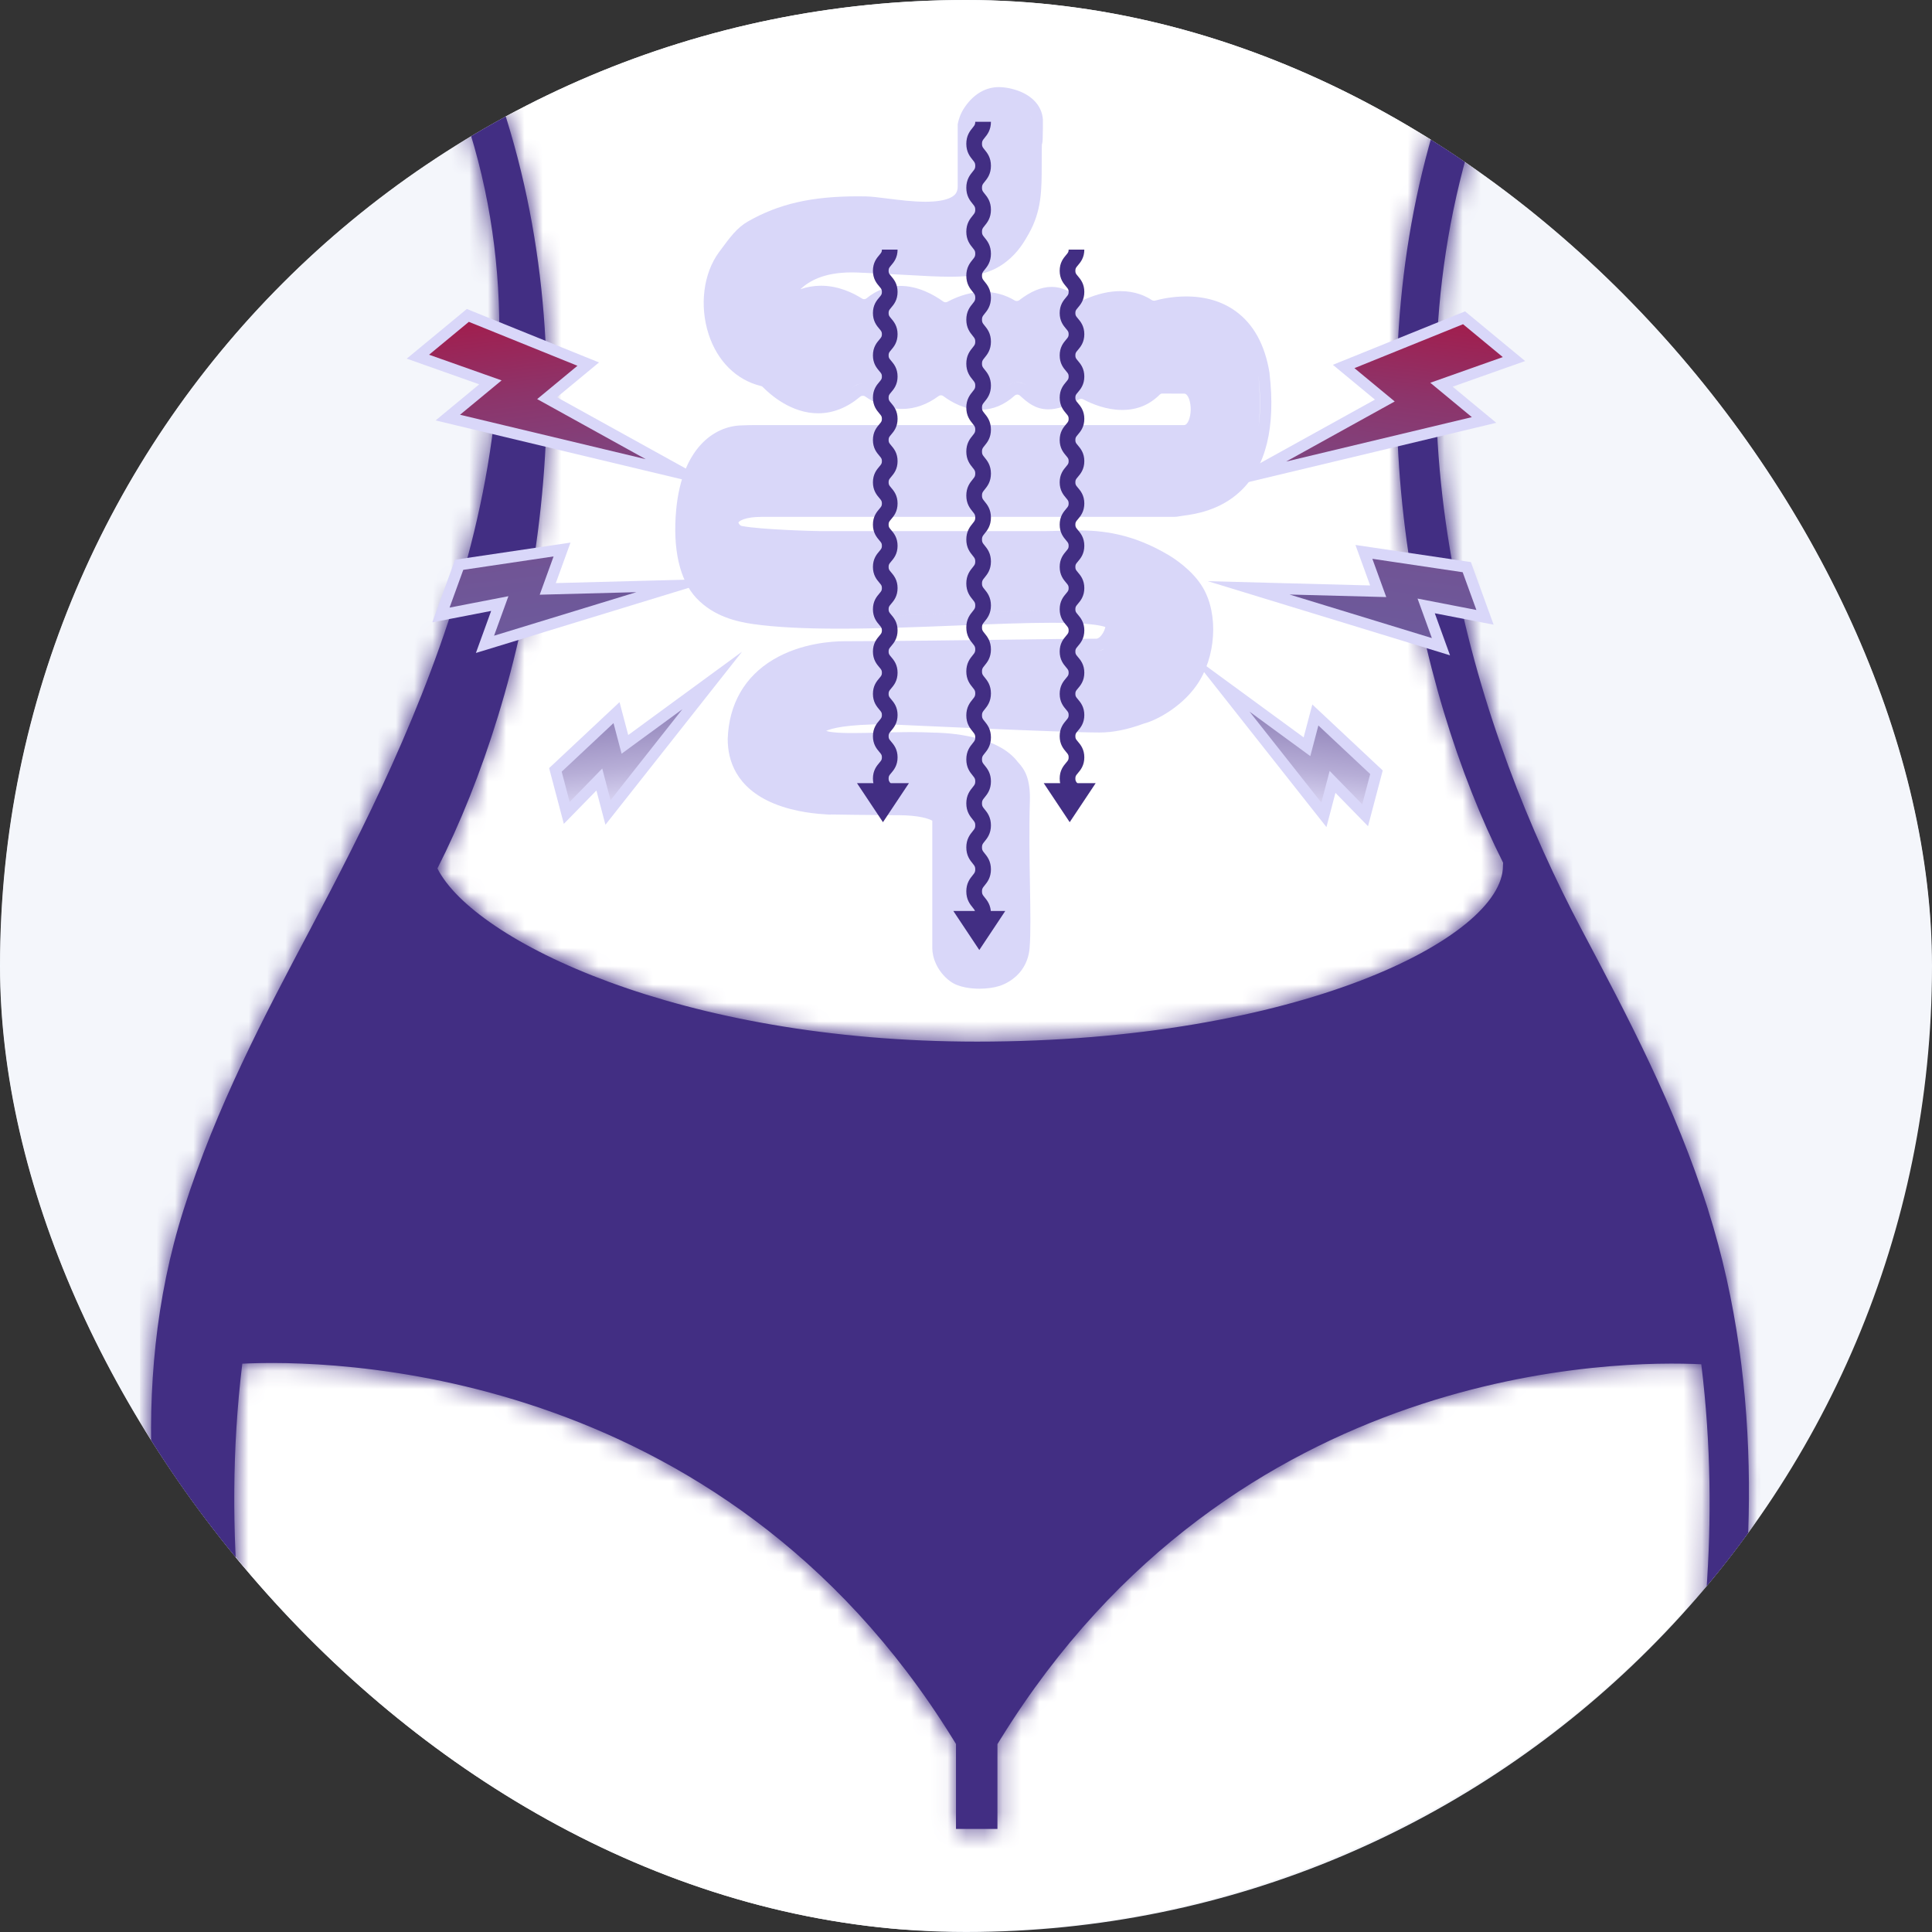 <svg width="105" height="105" viewBox="0 0 105 105" fill="none" xmlns="http://www.w3.org/2000/svg">
<rect x="0" y="0" width="105" height="105" fill="#333333" stroke="none"/>
<g clip-path="url(#clip0_173_21152)">
<rect width="105" height="105" rx="52.5" fill="#F4F6FB"/>
<g opacity="0.66">
<path d="M95.663 22.635C91.512 16.642 86.143 11.555 79.916 7.73C75.118 23.86 80.385 39.994 85.961 50.524C88.465 55.252 91.053 60.14 92.833 65.744C94.708 71.652 95.208 77.713 95.017 83.248C95.236 82.946 95.452 82.643 95.663 82.337C101.534 73.863 104.973 63.575 104.973 52.485C104.973 41.395 101.534 31.11 95.663 22.634V22.635Z" fill="#F4F6FB"/>
<path d="M7.604 25.261C2.779 33.199 0 42.518 0 52.487C0 62.455 2.779 71.775 7.604 79.712C7.837 80.094 8.073 80.472 8.315 80.848C8.005 75.986 8.373 70.809 9.982 65.745C11.761 60.143 14.348 55.25 16.854 50.525C22.467 39.922 30.544 23.748 25.608 7.399C18.249 11.795 12.056 17.941 7.606 25.262L7.604 25.261Z" fill="#F4F6FB"/>
</g>
<path d="M92.466 74.145C88.11 73.93 67.097 73.988 54.41 94.472L54.213 94.791V99.398H51.961V94.781L51.769 94.471C39.081 73.979 17.614 73.893 13.173 74.112C12.615 78.698 12.642 83.081 12.973 87.031C22.593 98.026 36.728 104.971 52.487 104.971C68.245 104.971 83.136 97.649 92.765 86.138C93.013 82.43 92.987 78.37 92.466 74.142V74.145Z" fill="white"/>
<path d="M78.043 6.632C77.373 6.257 76.693 5.898 76.004 5.553C68.93 2 60.943 0 52.487 0C44.031 0 36.043 2 28.968 5.552C28.471 5.802 27.975 6.059 27.488 6.324L27.532 6.468C32.218 21.529 28.642 37.603 23.775 47.198C25.748 51.125 36.975 56.61 53.097 56.61C70.547 56.61 81.685 50.959 81.685 47.065C81.685 47.004 81.688 46.946 81.693 46.887C76.925 37.424 73.483 21.46 78.044 6.631L78.043 6.632Z" fill="white"/>
<path fill-rule="evenodd" clip-rule="evenodd" d="M92.833 65.744C91.054 60.14 88.466 55.252 85.961 50.524C80.374 39.972 75.096 23.794 79.945 7.63C79.327 7.259 78.7 6.9 78.066 6.553C73.468 21.404 76.914 37.407 81.691 46.887C81.686 46.946 81.682 47.005 81.682 47.065C81.682 50.959 70.545 56.61 53.095 56.61C36.974 56.61 25.745 51.125 23.773 47.198C28.64 37.603 32.215 21.529 27.53 6.468L27.434 6.159C26.797 6.493 26.168 6.843 25.547 7.202C30.606 23.617 22.487 39.877 16.85 50.523C14.346 55.248 11.758 60.141 9.978 65.742C6.897 75.448 8.357 85.566 10.454 93.086C12.307 99.732 14.657 104.348 14.808 104.853H16.826C16.797 104.757 15.741 102.115 14.71 97.818C13.345 92.132 12.02 83.547 13.168 74.113C17.609 73.893 39.076 73.981 51.764 94.472L51.956 94.782V99.398H54.208V94.791L54.405 94.472C67.092 73.988 88.105 73.93 92.461 74.145C93.537 82.875 92.507 90.899 91.29 96.555C90.206 101.592 88.971 104.749 88.942 104.854H90.961C91.105 104.369 92.715 99.986 93.872 93.629C95.249 86.057 95.983 75.683 92.829 65.745" fill="#422E83"/>
<mask id="mask0_173_21152" style="mask-type:luminance" maskUnits="userSpaceOnUse" x="8" y="6" width="88" height="99">
<path d="M92.833 65.744C91.054 60.14 88.466 55.252 85.961 50.524C80.374 39.972 75.096 23.794 79.945 7.63C79.327 7.259 78.7 6.9 78.066 6.553C73.468 21.404 76.914 37.407 81.691 46.887C81.686 46.946 81.682 47.005 81.682 47.065C81.682 50.959 70.545 56.61 53.095 56.61C36.974 56.61 25.745 51.125 23.773 47.198C28.64 37.603 32.215 21.529 27.53 6.468L27.434 6.159C26.797 6.493 26.168 6.843 25.547 7.202C30.606 23.617 22.487 39.877 16.85 50.523C14.346 55.248 11.758 60.141 9.978 65.742C6.897 75.448 8.357 85.566 10.454 93.086C12.307 99.732 14.657 104.348 14.808 104.853H16.826C16.797 104.757 15.741 102.115 14.71 97.818C13.345 92.132 12.02 83.547 13.168 74.113C17.609 73.893 39.076 73.981 51.764 94.472L51.956 94.782V99.398H54.208V94.791L54.405 94.472C67.092 73.988 88.105 73.93 92.461 74.145C93.537 82.875 92.507 90.899 91.29 96.555C90.206 101.592 88.971 104.749 88.942 104.854H90.961C91.105 104.369 92.715 99.986 93.872 93.629C95.249 86.057 95.983 75.683 92.829 65.745" fill="white"/>
</mask>
<g mask="url(#mask0_173_21152)">
<mask id="mask1_173_21152" style="mask-type:luminance" maskUnits="userSpaceOnUse" x="0" y="0" width="105" height="105">
<path d="M105 0H0V105H105V0Z" fill="white"/>
</mask>
<g mask="url(#mask1_173_21152)">
<path d="M95.663 5.552H7.604V105.461H95.663V5.552Z" fill="#422E83"/>
</g>
</g>
<path d="M72.421 42.494L71.949 44.284L66.29 37.114L71.031 40.585L71.487 38.858L74.808 41.971L74.192 44.308L72.422 42.495L72.421 42.494ZM67.862 31.949L74.902 32.134L74.126 29.994L79.717 30.823L80.707 33.551L77.509 32.931L78.313 35.146L67.863 31.949H67.862ZM75.261 21.769L73.023 19.918L79.568 17.271L82.28 19.514L78.339 20.909L80.654 22.824L67.795 25.9L75.259 21.769H75.261Z" fill="url(#paint0_linear_173_21152)"/>
<path d="M79.514 17.621L81.674 19.407L77.733 20.802L79.992 22.671L69.899 25.084L75.8 21.819L73.611 20.008L79.514 17.62M74.585 30.37L79.493 31.099L80.238 33.151L77.041 32.531L77.819 34.678L70.087 32.312L75.34 32.45L74.585 30.37ZM67.913 38.678L71.212 41.094L71.651 39.429L74.467 42.069L74.034 43.712L72.264 41.899L71.811 43.618L67.913 38.68M79.623 16.921L79.287 17.057L73.383 19.445L72.438 19.827L73.224 20.477L74.724 21.718L69.604 24.552L65.695 26.715L70.04 25.676L80.133 23.262L81.319 22.978L80.379 22.201L78.947 21.016L81.876 19.979L82.888 19.622L82.061 18.938L79.901 17.152L79.621 16.921H79.623ZM73.666 29.618L74.014 30.577L74.464 31.818L70.103 31.703L65.637 31.585L69.909 32.892L77.641 35.258L78.806 35.615L78.39 34.469L77.978 33.33L80.121 33.746L81.175 33.95L80.809 32.942L80.064 30.889L79.94 30.549L79.581 30.495L74.673 29.766L73.664 29.617L73.666 29.618ZM64.667 35.549L67.435 39.056L71.333 43.994L72.089 44.95L72.399 43.772L72.579 43.09L73.6 44.135L74.349 44.903L74.623 43.865L75.056 42.223L75.149 41.872L74.883 41.624L72.067 38.984L71.322 38.287L71.062 39.273L70.85 40.075L68.272 38.187L64.667 35.548V35.549Z" fill="#D9D7F9"/>
<path d="M30.186 41.842L33.508 38.73L33.963 40.456L38.704 36.985L33.045 44.155L32.573 42.365L30.803 44.178L30.187 41.841L30.186 41.842ZM27.163 32.802L23.965 33.422L24.954 30.695L30.546 29.865L29.77 32.005L36.81 31.82L26.36 35.017L27.164 32.802H27.163ZM24.339 22.695L26.654 20.78L22.713 19.386L25.425 17.142L31.97 19.789L29.732 21.64L37.197 25.771L24.337 22.695H24.339Z" fill="url(#paint1_linear_173_21152)"/>
<path d="M25.48 17.491L31.383 19.879L29.194 21.69L35.095 24.955L25.002 22.541L27.261 20.673L23.32 19.278L25.48 17.492M30.086 30.241L29.332 32.321L34.584 32.183L26.852 34.549L27.631 32.402L24.433 33.022L25.178 30.97L30.086 30.241ZM37.081 38.55L33.183 43.488L32.73 41.769L30.96 43.582L30.527 41.939L33.343 39.299L33.782 40.963L37.081 38.548M25.372 16.791L25.092 17.023L22.932 18.809L22.105 19.492L23.117 19.85L26.046 20.887L24.613 22.072L23.674 22.849L24.859 23.133L34.953 25.547L39.298 26.586L35.389 24.422L30.269 21.589L31.769 20.348L32.555 19.698L31.61 19.316L25.706 16.928L25.37 16.791H25.372ZM31.006 29.489L29.997 29.639L25.089 30.367L24.73 30.421L24.606 30.762L23.862 32.814L23.495 33.823L24.549 33.618L26.693 33.202L26.28 34.341L25.864 35.487L27.03 35.131L34.762 32.764L39.034 31.457L34.567 31.575L30.207 31.69L30.657 30.449L31.005 29.49L31.006 29.489ZM40.326 35.42L36.721 38.059L34.143 39.947L33.931 39.146L33.671 38.159L32.926 38.856L30.109 41.496L29.844 41.745L29.936 42.095L30.37 43.737L30.643 44.775L31.393 44.008L32.414 42.962L32.594 43.644L32.904 44.823L33.66 43.866L37.558 38.928L40.326 35.421V35.42Z" fill="#D9D7F9"/>
<path d="M68.999 20.294L68.997 20.279L68.995 20.263C68.748 18.738 68.125 17.609 67.145 16.905C66.413 16.379 65.51 16.111 64.461 16.111C63.703 16.111 63.078 16.254 62.771 16.338C62.755 16.343 62.738 16.344 62.72 16.344C62.676 16.344 62.631 16.33 62.594 16.306C62.26 16.085 61.693 15.822 60.89 15.822C60.275 15.822 59.614 15.977 58.925 16.284C58.902 16.295 58.875 16.3 58.849 16.3C58.81 16.3 58.771 16.289 58.743 16.268C58.706 16.243 58.67 16.216 58.632 16.189C58.287 15.937 57.815 15.593 57.15 15.593C56.595 15.593 56.015 15.833 55.379 16.326C55.351 16.347 55.308 16.36 55.263 16.36C55.221 16.36 55.179 16.349 55.145 16.328C54.643 16.025 54.062 15.864 53.466 15.864C52.824 15.864 52.157 16.046 51.485 16.405C51.457 16.419 51.425 16.428 51.389 16.428C51.344 16.428 51.3 16.414 51.269 16.391C50.727 16.002 49.88 15.538 48.925 15.538C48.253 15.538 47.636 15.767 47.089 16.218C47.057 16.245 47.01 16.261 46.963 16.261C46.926 16.261 46.89 16.251 46.863 16.234C46.358 15.912 45.559 15.529 44.62 15.529C44.234 15.529 43.857 15.593 43.492 15.722C43.955 15.3 44.724 14.805 46.291 14.805C46.392 14.805 46.497 14.807 46.603 14.811C47.58 14.851 48.42 14.897 49.163 14.938C50.17 14.994 50.967 15.04 51.644 15.04C52.882 15.04 53.826 14.901 54.701 14.212C55.351 13.701 55.69 13.096 55.914 12.697C56.612 11.456 56.614 10.339 56.615 8.924C56.615 8.688 56.615 8.444 56.618 8.186C56.621 8.045 56.622 7.939 56.623 7.859C56.642 7.801 56.655 7.739 56.66 7.672C56.662 7.646 56.665 7.602 56.667 7.536C56.671 7.427 56.675 7.251 56.678 7.001V6.996V6.991V6.493L56.676 6.463C56.626 5.883 56.268 5.391 55.667 5.078C55.273 4.873 54.769 4.744 54.319 4.734C54.304 4.734 54.29 4.734 54.275 4.734C53.052 4.734 52.406 5.839 52.288 6.06C52.185 6.256 52.109 6.465 52.063 6.686L52.049 6.757V10.147C52.04 10.437 51.934 10.601 51.673 10.734C51.373 10.886 50.909 10.964 50.294 10.964C49.614 10.964 48.88 10.871 48.233 10.79C47.764 10.73 47.357 10.679 47.048 10.674C46.902 10.672 46.757 10.67 46.616 10.67C44.105 10.67 42.318 11.08 40.64 12.041C40.059 12.374 39.682 12.886 39.159 13.594L39.08 13.7C38.228 14.853 38.006 16.607 38.513 18.168C38.989 19.631 40.025 20.656 41.354 20.978C41.393 20.988 41.427 21.005 41.446 21.024C41.869 21.456 43.006 22.462 44.463 22.462C45.269 22.462 46.041 22.157 46.754 21.556C46.789 21.526 46.841 21.509 46.895 21.509C46.94 21.509 46.982 21.521 47.014 21.543C47.457 21.854 48.165 22.225 49.024 22.225C49.716 22.225 50.388 21.988 51.019 21.52C51.051 21.496 51.095 21.483 51.139 21.483C51.181 21.483 51.221 21.495 51.251 21.516C51.709 21.859 52.432 22.269 53.275 22.269C53.956 22.269 54.589 22.007 55.158 21.49C55.19 21.462 55.24 21.445 55.291 21.445C55.339 21.445 55.384 21.46 55.411 21.484C55.441 21.51 55.469 21.535 55.497 21.56C55.841 21.866 56.269 22.247 56.974 22.247C57.45 22.247 57.98 22.074 58.642 21.706C58.676 21.686 58.716 21.677 58.759 21.677C58.798 21.677 58.834 21.685 58.867 21.702C59.368 21.966 60.143 22.28 60.981 22.28C61.82 22.28 62.479 21.995 63.043 21.434C63.065 21.413 63.108 21.389 63.164 21.389H63.196C64.141 21.391 64.331 21.393 64.369 21.393C64.588 21.413 64.723 21.869 64.712 22.286C64.702 22.679 64.562 23.102 64.353 23.102H41.199C40.933 23.102 40.506 23.105 40.298 23.119C38.789 23.158 37.065 24.379 36.751 27.689C36.548 29.825 36.936 31.533 37.843 32.5C38.79 33.511 40.067 33.794 40.945 33.918C42.131 34.086 43.663 34.167 45.629 34.167C47.712 34.167 49.946 34.078 52.107 33.992C53.983 33.916 55.755 33.846 57.188 33.846C59.119 33.846 59.821 33.986 60.074 34.076C60.048 34.195 59.983 34.375 59.855 34.532C59.8 34.599 59.692 34.712 59.58 34.712C58.717 34.712 56.797 34.736 54.576 34.766C51.513 34.804 48.043 34.849 45.906 34.849C45.242 34.849 43.539 34.947 42.028 35.845C40.474 36.77 39.618 38.258 39.55 40.148V40.162V40.175C39.55 41.297 39.985 42.814 42.063 43.672C43.261 44.166 44.537 44.24 44.955 44.264C44.984 44.266 45.01 44.268 45.028 44.269C45.051 44.27 45.075 44.272 45.098 44.272H45.104C45.143 44.272 45.177 44.269 45.206 44.266C45.616 44.276 46.831 44.29 48.642 44.304H48.648H48.654C48.7 44.304 48.745 44.304 48.789 44.304C49.945 44.304 50.495 44.498 50.668 44.605V51.535C50.668 52.027 50.921 52.791 51.634 53.326C52.106 53.681 52.838 53.734 53.233 53.734C53.627 53.734 54.025 53.679 54.328 53.582C54.56 53.506 55.145 53.267 55.555 52.675C55.785 52.342 55.921 51.954 55.957 51.519C56.021 50.754 56 49.524 55.976 48.1C55.952 46.688 55.925 45.086 55.971 43.535C56.007 42.335 55.695 41.825 55.353 41.454C55.34 41.439 55.328 41.427 55.318 41.415C54.804 40.735 53.887 40.259 52.591 40.005C51.686 39.827 50.886 39.819 50.765 39.817C50.361 39.798 49.927 39.788 49.438 39.788C48.833 39.788 48.249 39.803 47.683 39.817C47.197 39.829 46.738 39.84 46.329 39.84C45.403 39.84 45.041 39.773 44.899 39.724C45.165 39.595 45.954 39.362 48.202 39.361C48.751 39.387 57.795 39.81 59.767 39.81C60.486 39.81 61.287 39.649 62.148 39.332C62.157 39.328 62.164 39.326 62.171 39.323C62.73 39.188 64.147 38.509 65.033 37.243C66.089 35.732 66.239 33.398 65.373 31.932C64.818 30.993 63.81 30.347 63.515 30.17C61.519 28.985 59.886 28.825 58.552 28.825C58.211 28.825 57.888 28.835 57.575 28.846C57.285 28.856 57.013 28.866 56.749 28.866H44.616C44.329 28.865 41.341 28.788 40.305 28.584C40.22 28.567 40.134 28.446 40.131 28.396C40.164 28.327 40.462 28.091 41.395 28.091H63.806C63.906 28.091 64.006 28.08 64.105 28.058C64.138 28.051 64.224 28.038 64.307 28.028C64.902 27.947 66.296 27.759 67.424 26.687C68.806 25.373 69.335 23.222 68.996 20.293L68.999 20.294ZM56.064 6.528C56.054 6.43 56.03 6.34 55.996 6.257C56.032 6.34 56.055 6.43 56.064 6.528ZM54.278 5.403C54.287 5.403 54.298 5.403 54.308 5.403C54.273 5.403 54.239 5.406 54.205 5.407C54.229 5.406 54.252 5.402 54.278 5.402V5.403ZM52.826 6.394C52.83 6.388 52.835 6.378 52.841 6.366C52.833 6.378 52.828 6.388 52.826 6.394C52.736 6.563 52.692 6.72 52.668 6.834C52.692 6.72 52.736 6.564 52.826 6.394ZM51.707 14.374C51.686 14.374 51.665 14.374 51.645 14.374C51.629 14.374 51.613 14.374 51.597 14.374C51.635 14.374 51.67 14.374 51.707 14.374ZM46.619 11.339C46.757 11.339 46.898 11.341 47.042 11.343C46.894 11.341 46.746 11.339 46.603 11.339C46.609 11.339 46.614 11.339 46.62 11.339H46.619ZM46.627 14.145C46.889 14.156 47.141 14.167 47.384 14.178C47.141 14.167 46.889 14.155 46.627 14.145C46.522 14.14 46.42 14.139 46.321 14.139C46.42 14.139 46.521 14.142 46.627 14.145ZM39.564 14.118C40.01 13.515 40.309 13.098 40.669 12.81C40.309 13.096 40.01 13.515 39.564 14.118ZM41.491 20.33C41.409 20.309 41.327 20.287 41.248 20.26C41.327 20.286 41.409 20.309 41.491 20.33ZM46.55 16.81C46.56 16.816 46.571 16.821 46.582 16.827C46.572 16.822 46.563 16.818 46.554 16.812C46.55 16.81 46.545 16.807 46.542 16.805C46.544 16.806 46.548 16.808 46.55 16.81ZM44.466 21.798C44.454 21.798 44.443 21.797 44.431 21.797C44.46 21.797 44.488 21.797 44.517 21.797C44.5 21.797 44.483 21.797 44.465 21.797L44.466 21.798ZM44.615 16.197C44.615 16.197 44.618 16.197 44.621 16.197C44.63 16.197 44.639 16.197 44.649 16.197C44.638 16.197 44.627 16.197 44.616 16.197H44.615ZM46.378 21.033C46.323 21.079 46.268 21.122 46.213 21.163C46.271 21.119 46.329 21.073 46.387 21.024C46.532 20.901 46.715 20.843 46.897 20.844C46.711 20.844 46.525 20.909 46.378 21.033ZM48.904 16.207C48.911 16.207 48.918 16.207 48.925 16.207C48.929 16.207 48.934 16.207 48.938 16.207C48.927 16.207 48.914 16.207 48.904 16.207ZM49.028 21.561C49.018 21.561 49.008 21.561 48.998 21.561C49.015 21.561 49.032 21.561 49.051 21.561C49.043 21.561 49.036 21.561 49.029 21.561H49.028ZM50.928 16.948C50.928 16.948 50.924 16.946 50.923 16.945C50.924 16.945 50.927 16.947 50.928 16.948ZM54.846 16.912C54.846 16.912 54.857 16.917 54.863 16.921C54.858 16.918 54.852 16.916 54.847 16.913C54.847 16.913 54.846 16.913 54.845 16.913L54.846 16.912ZM51.606 20.971C51.608 20.972 51.611 20.974 51.613 20.976C51.611 20.974 51.608 20.972 51.606 20.97V20.971ZM51.759 17.004C51.759 17.004 51.758 17.004 51.757 17.004C51.757 17.004 51.758 17.004 51.759 17.004C51.759 17.004 51.76 17.004 51.761 17.004C51.761 17.004 51.76 17.004 51.759 17.004ZM53.279 21.605C53.27 21.605 53.262 21.605 53.252 21.605C53.263 21.605 53.274 21.605 53.284 21.605C53.281 21.605 53.28 21.605 53.278 21.605H53.279ZM53.46 16.534C53.46 16.534 53.465 16.534 53.467 16.534C53.471 16.534 53.473 16.534 53.477 16.534C53.471 16.534 53.466 16.534 53.46 16.534ZM55.295 20.781C55.104 20.781 54.913 20.849 54.766 20.983C54.73 21.015 54.695 21.045 54.66 21.074C54.696 21.045 54.731 21.013 54.768 20.98C55.055 20.719 55.509 20.707 55.8 20.965C55.801 20.966 55.803 20.967 55.804 20.968C55.661 20.843 55.478 20.781 55.296 20.781H55.295ZM56.979 21.583C56.979 21.583 56.968 21.583 56.962 21.583C56.971 21.583 56.981 21.583 56.991 21.583C56.986 21.583 56.982 21.583 56.977 21.583H56.979ZM57.143 16.261C57.143 16.261 57.149 16.261 57.151 16.261C57.159 16.261 57.166 16.261 57.173 16.261C57.162 16.261 57.153 16.261 57.142 16.261H57.143ZM58.406 16.827C58.385 16.812 58.363 16.796 58.341 16.78C58.363 16.796 58.384 16.812 58.406 16.827ZM58.363 21.116C58.363 21.116 58.36 21.117 58.358 21.118C58.362 21.117 58.364 21.114 58.367 21.113C58.487 21.046 58.622 21.012 58.759 21.012C58.622 21.012 58.485 21.047 58.363 21.116ZM60.88 16.49C60.88 16.49 60.888 16.49 60.893 16.49C60.896 16.49 60.901 16.49 60.905 16.49C60.896 16.49 60.889 16.49 60.88 16.49ZM60.984 21.616C60.984 21.616 60.977 21.616 60.973 21.616C61.002 21.616 61.033 21.616 61.062 21.614C61.036 21.614 61.01 21.616 60.984 21.616ZM62.628 20.947C62.594 20.98 62.558 21.013 62.524 21.044C62.56 21.012 62.594 20.98 62.628 20.947C62.661 20.914 62.696 20.884 62.735 20.859C62.697 20.884 62.661 20.914 62.628 20.947ZM62.925 16.984C62.893 16.992 62.862 16.998 62.831 17.003C62.862 16.998 62.894 16.992 62.925 16.984C62.926 16.984 62.928 16.984 62.929 16.983C62.928 16.983 62.926 16.983 62.925 16.984ZM64.453 16.779C64.453 16.779 64.459 16.779 64.461 16.779C64.469 16.779 64.476 16.779 64.483 16.779C64.472 16.779 64.463 16.779 64.451 16.779H64.453ZM55.359 43.515C55.357 43.613 55.353 43.711 55.352 43.809C55.354 43.711 55.357 43.612 55.359 43.515ZM53.285 53.068C53.269 53.068 53.253 53.068 53.237 53.068C53.226 53.068 53.215 53.068 53.205 53.068C53.231 53.068 53.258 53.068 53.285 53.068ZM51.553 52.315C51.517 52.26 51.484 52.204 51.456 52.148C51.485 52.204 51.517 52.26 51.553 52.315ZM51.288 44.478C51.288 44.448 51.285 44.418 51.277 44.387C51.285 44.416 51.288 44.447 51.288 44.478ZM48.65 43.64C48.65 43.64 48.66 43.64 48.665 43.64C48.66 43.64 48.655 43.64 48.65 43.64ZM47.188 43.627C46.87 43.624 46.603 43.621 46.378 43.618C46.603 43.621 46.869 43.623 47.188 43.627ZM45.307 43.602C45.216 43.6 45.19 43.599 45.182 43.599C45.19 43.599 45.215 43.599 45.307 43.602ZM45.071 43.606C45.082 43.606 45.093 43.606 45.104 43.606C45.104 43.606 45.103 43.606 45.101 43.606C45.092 43.606 45.081 43.606 45.071 43.606ZM48.135 38.696C48.165 38.694 48.188 38.694 48.203 38.696C48.18 38.696 48.156 38.696 48.135 38.696ZM59.584 35.38C59.738 35.38 59.88 35.333 60.011 35.254C59.91 35.331 59.771 35.38 59.584 35.38ZM64.858 32.292C65.616 33.576 65.41 35.606 64.546 36.843C64.546 36.844 64.544 36.846 64.543 36.847C64.543 36.846 64.545 36.844 64.546 36.843C65.41 35.606 65.616 33.576 64.858 32.292C64.743 32.099 64.597 31.91 64.432 31.73C64.597 31.909 64.743 32.099 64.858 32.292ZM58.557 29.494C58.569 29.494 58.581 29.494 58.593 29.494C58.575 29.494 58.556 29.494 58.537 29.494C58.544 29.494 58.551 29.494 58.557 29.494ZM45.634 33.502C45.634 33.502 45.627 33.502 45.623 33.502C49.54 33.502 54.118 33.177 57.171 33.18C54.099 33.181 49.535 33.502 45.634 33.502ZM41.03 33.258C41.117 33.27 41.204 33.281 41.293 33.293C41.204 33.282 41.117 33.27 41.03 33.258C41 33.253 40.968 33.25 40.935 33.245C40.968 33.25 41 33.255 41.03 33.258ZM63.983 27.406C63.958 27.412 63.932 27.416 63.905 27.419C63.932 27.416 63.958 27.412 63.984 27.406C63.986 27.406 63.988 27.406 63.989 27.406C63.988 27.406 63.986 27.406 63.983 27.406ZM68.404 23.162C68.493 22.388 68.498 21.47 68.388 20.378C68.514 21.471 68.508 22.388 68.404 23.162Z" fill="#D9D7F9"/>
<path d="M53.429 6.62C53.429 7.217 52.943 7.217 52.943 7.815C52.943 8.412 53.429 8.412 53.429 9.01C53.429 9.607 52.943 9.607 52.943 10.204C52.943 10.802 53.429 10.802 53.429 11.399C53.429 11.996 52.943 11.996 52.943 12.594C52.943 13.191 53.429 13.191 53.429 13.789C53.429 14.386 52.943 14.386 52.943 14.983C52.943 15.581 53.429 15.581 53.429 16.178C53.429 16.776 52.943 16.776 52.943 17.373C52.943 17.971 53.429 17.971 53.429 18.568C53.429 19.165 52.943 19.165 52.943 19.763C52.943 20.36 53.429 20.36 53.429 20.957C53.429 21.555 52.943 21.555 52.943 22.152C52.943 22.75 53.429 22.75 53.429 23.347C53.429 23.944 52.943 23.944 52.943 24.542C52.943 25.139 53.429 25.139 53.429 25.737C53.429 26.334 52.943 26.334 52.943 26.931C52.943 27.529 53.429 27.529 53.429 28.126C53.429 28.724 52.943 28.724 52.943 29.321C52.943 29.918 53.429 29.918 53.429 30.516C53.429 31.113 52.943 31.113 52.943 31.71C52.943 32.308 53.429 32.308 53.429 32.905C53.429 33.503 52.943 33.503 52.943 34.1C52.943 34.697 53.429 34.697 53.429 35.295C53.429 35.892 52.943 35.892 52.943 36.49C52.943 37.087 53.429 37.087 53.429 37.684C53.429 38.282 52.943 38.282 52.943 38.88C52.943 39.478 53.429 39.478 53.429 40.075C53.429 40.673 52.943 40.673 52.943 41.271C52.943 41.869 53.429 41.869 53.429 42.466C53.429 43.063 52.943 43.063 52.943 43.661C52.943 44.258 53.429 44.258 53.429 44.857C53.429 45.454 52.943 45.454 52.943 46.053C52.943 46.65 53.429 46.65 53.429 47.249C53.429 47.847 52.943 47.847 52.943 48.445C52.943 49.043 53.429 49.043 53.429 49.641" stroke="#422E83" stroke-width="0.852" stroke-miterlimit="10"/>
<path d="M53.223 51.631L51.811 49.509H54.634L53.223 51.631Z" fill="#422E83"/>
<path d="M58.504 13.565C58.504 14.14 58.018 14.14 58.018 14.715C58.018 15.29 58.504 15.29 58.504 15.864C58.504 16.44 58.018 16.44 58.018 17.014C58.018 17.588 58.504 17.59 58.504 18.164C58.504 18.738 58.018 18.738 58.018 19.314C58.018 19.889 58.504 19.889 58.504 20.463C58.504 21.038 58.018 21.038 58.018 21.613C58.018 22.188 58.504 22.188 58.504 22.763C58.504 23.337 58.018 23.337 58.018 23.913C58.018 24.488 58.504 24.488 58.504 25.062C58.504 25.637 58.018 25.637 58.018 26.212C58.018 26.788 58.504 26.788 58.504 27.362C58.504 27.938 58.018 27.938 58.018 28.512C58.018 29.086 58.504 29.087 58.504 29.662C58.504 30.237 58.018 30.237 58.018 30.811C58.018 31.387 58.504 31.387 58.504 31.961C58.504 32.535 58.018 32.537 58.018 33.111C58.018 33.686 58.504 33.686 58.504 34.261C58.504 34.836 58.018 34.836 58.018 35.41C58.018 35.986 58.504 35.986 58.504 36.56C58.504 37.136 58.018 37.136 58.018 37.71C58.018 38.285 58.504 38.285 58.504 38.86C58.504 39.435 58.018 39.435 58.018 40.011C58.018 40.586 58.504 40.586 58.504 41.16C58.504 41.736 58.018 41.736 58.018 42.312C58.018 42.887 58.504 42.887 58.504 43.462" stroke="#422E83" stroke-width="0.852" stroke-miterlimit="10"/>
<path d="M58.136 44.684L56.724 42.562H59.548L58.136 44.684Z" fill="#422E83"/>
<path d="M48.355 13.565C48.355 14.14 47.868 14.14 47.868 14.715C47.868 15.29 48.355 15.29 48.355 15.864C48.355 16.44 47.868 16.44 47.868 17.014C47.868 17.59 48.355 17.59 48.355 18.164C48.355 18.738 47.868 18.738 47.868 19.314C47.868 19.889 48.355 19.889 48.355 20.463C48.355 21.038 47.868 21.038 47.868 21.613C47.868 22.189 48.355 22.188 48.355 22.763C48.355 23.337 47.868 23.337 47.868 23.913C47.868 24.488 48.355 24.488 48.355 25.062C48.355 25.637 47.868 25.637 47.868 26.212C47.868 26.788 48.355 26.788 48.355 27.362C48.355 27.938 47.868 27.938 47.868 28.512C47.868 29.087 48.355 29.087 48.355 29.662C48.355 30.237 47.868 30.237 47.868 30.811C47.868 31.387 48.355 31.387 48.355 31.961C48.355 32.537 47.868 32.537 47.868 33.111C47.868 33.686 48.355 33.686 48.355 34.261C48.355 34.836 47.868 34.836 47.868 35.41C47.868 35.986 48.355 35.986 48.355 36.56C48.355 37.136 47.868 37.136 47.868 37.71C47.868 38.285 48.355 38.285 48.355 38.86C48.355 39.434 47.868 39.435 47.868 40.011C47.868 40.586 48.355 40.586 48.355 41.16C48.355 41.736 47.868 41.736 47.868 42.312C47.868 42.887 48.355 42.887 48.355 43.462" stroke="#422E83" stroke-width="0.852" stroke-miterlimit="10"/>
<path d="M47.987 44.684L46.575 42.562H49.399L47.987 44.684Z" fill="#422E83"/>
</g>
<defs>
<linearGradient id="paint0_linear_173_21152" x1="75.716" y1="16.982" x2="72.424" y2="44.221" gradientUnits="userSpaceOnUse">
<stop stop-color="#A21D4D"/>
<stop offset="0.16" stop-color="#8D346A"/>
<stop offset="0.35" stop-color="#7B4885"/>
<stop offset="0.51" stop-color="#705596"/>
<stop offset="0.64" stop-color="#6D5A9C"/>
<stop offset="0.69" stop-color="#715F9F"/>
<stop offset="0.76" stop-color="#7F6FAB"/>
<stop offset="0.83" stop-color="#9689BD"/>
<stop offset="0.92" stop-color="#B7AED7"/>
<stop offset="1" stop-color="#DFDCF8"/>
</linearGradient>
<linearGradient id="paint1_linear_173_21152" x1="29.119" y1="16.871" x2="32.411" y2="44.111" gradientUnits="userSpaceOnUse">
<stop stop-color="#A21D4D"/>
<stop offset="0.16" stop-color="#8D346A"/>
<stop offset="0.35" stop-color="#7B4885"/>
<stop offset="0.51" stop-color="#705596"/>
<stop offset="0.64" stop-color="#6D5A9C"/>
<stop offset="0.69" stop-color="#715F9F"/>
<stop offset="0.76" stop-color="#7F6FAB"/>
<stop offset="0.83" stop-color="#9689BD"/>
<stop offset="0.92" stop-color="#B7AED7"/>
<stop offset="1" stop-color="#DFDCF8"/>
</linearGradient>
<clipPath id="clip0_173_21152">
<rect width="105" height="105" rx="52.5" fill="white"/>
</clipPath>
</defs>
</svg>

